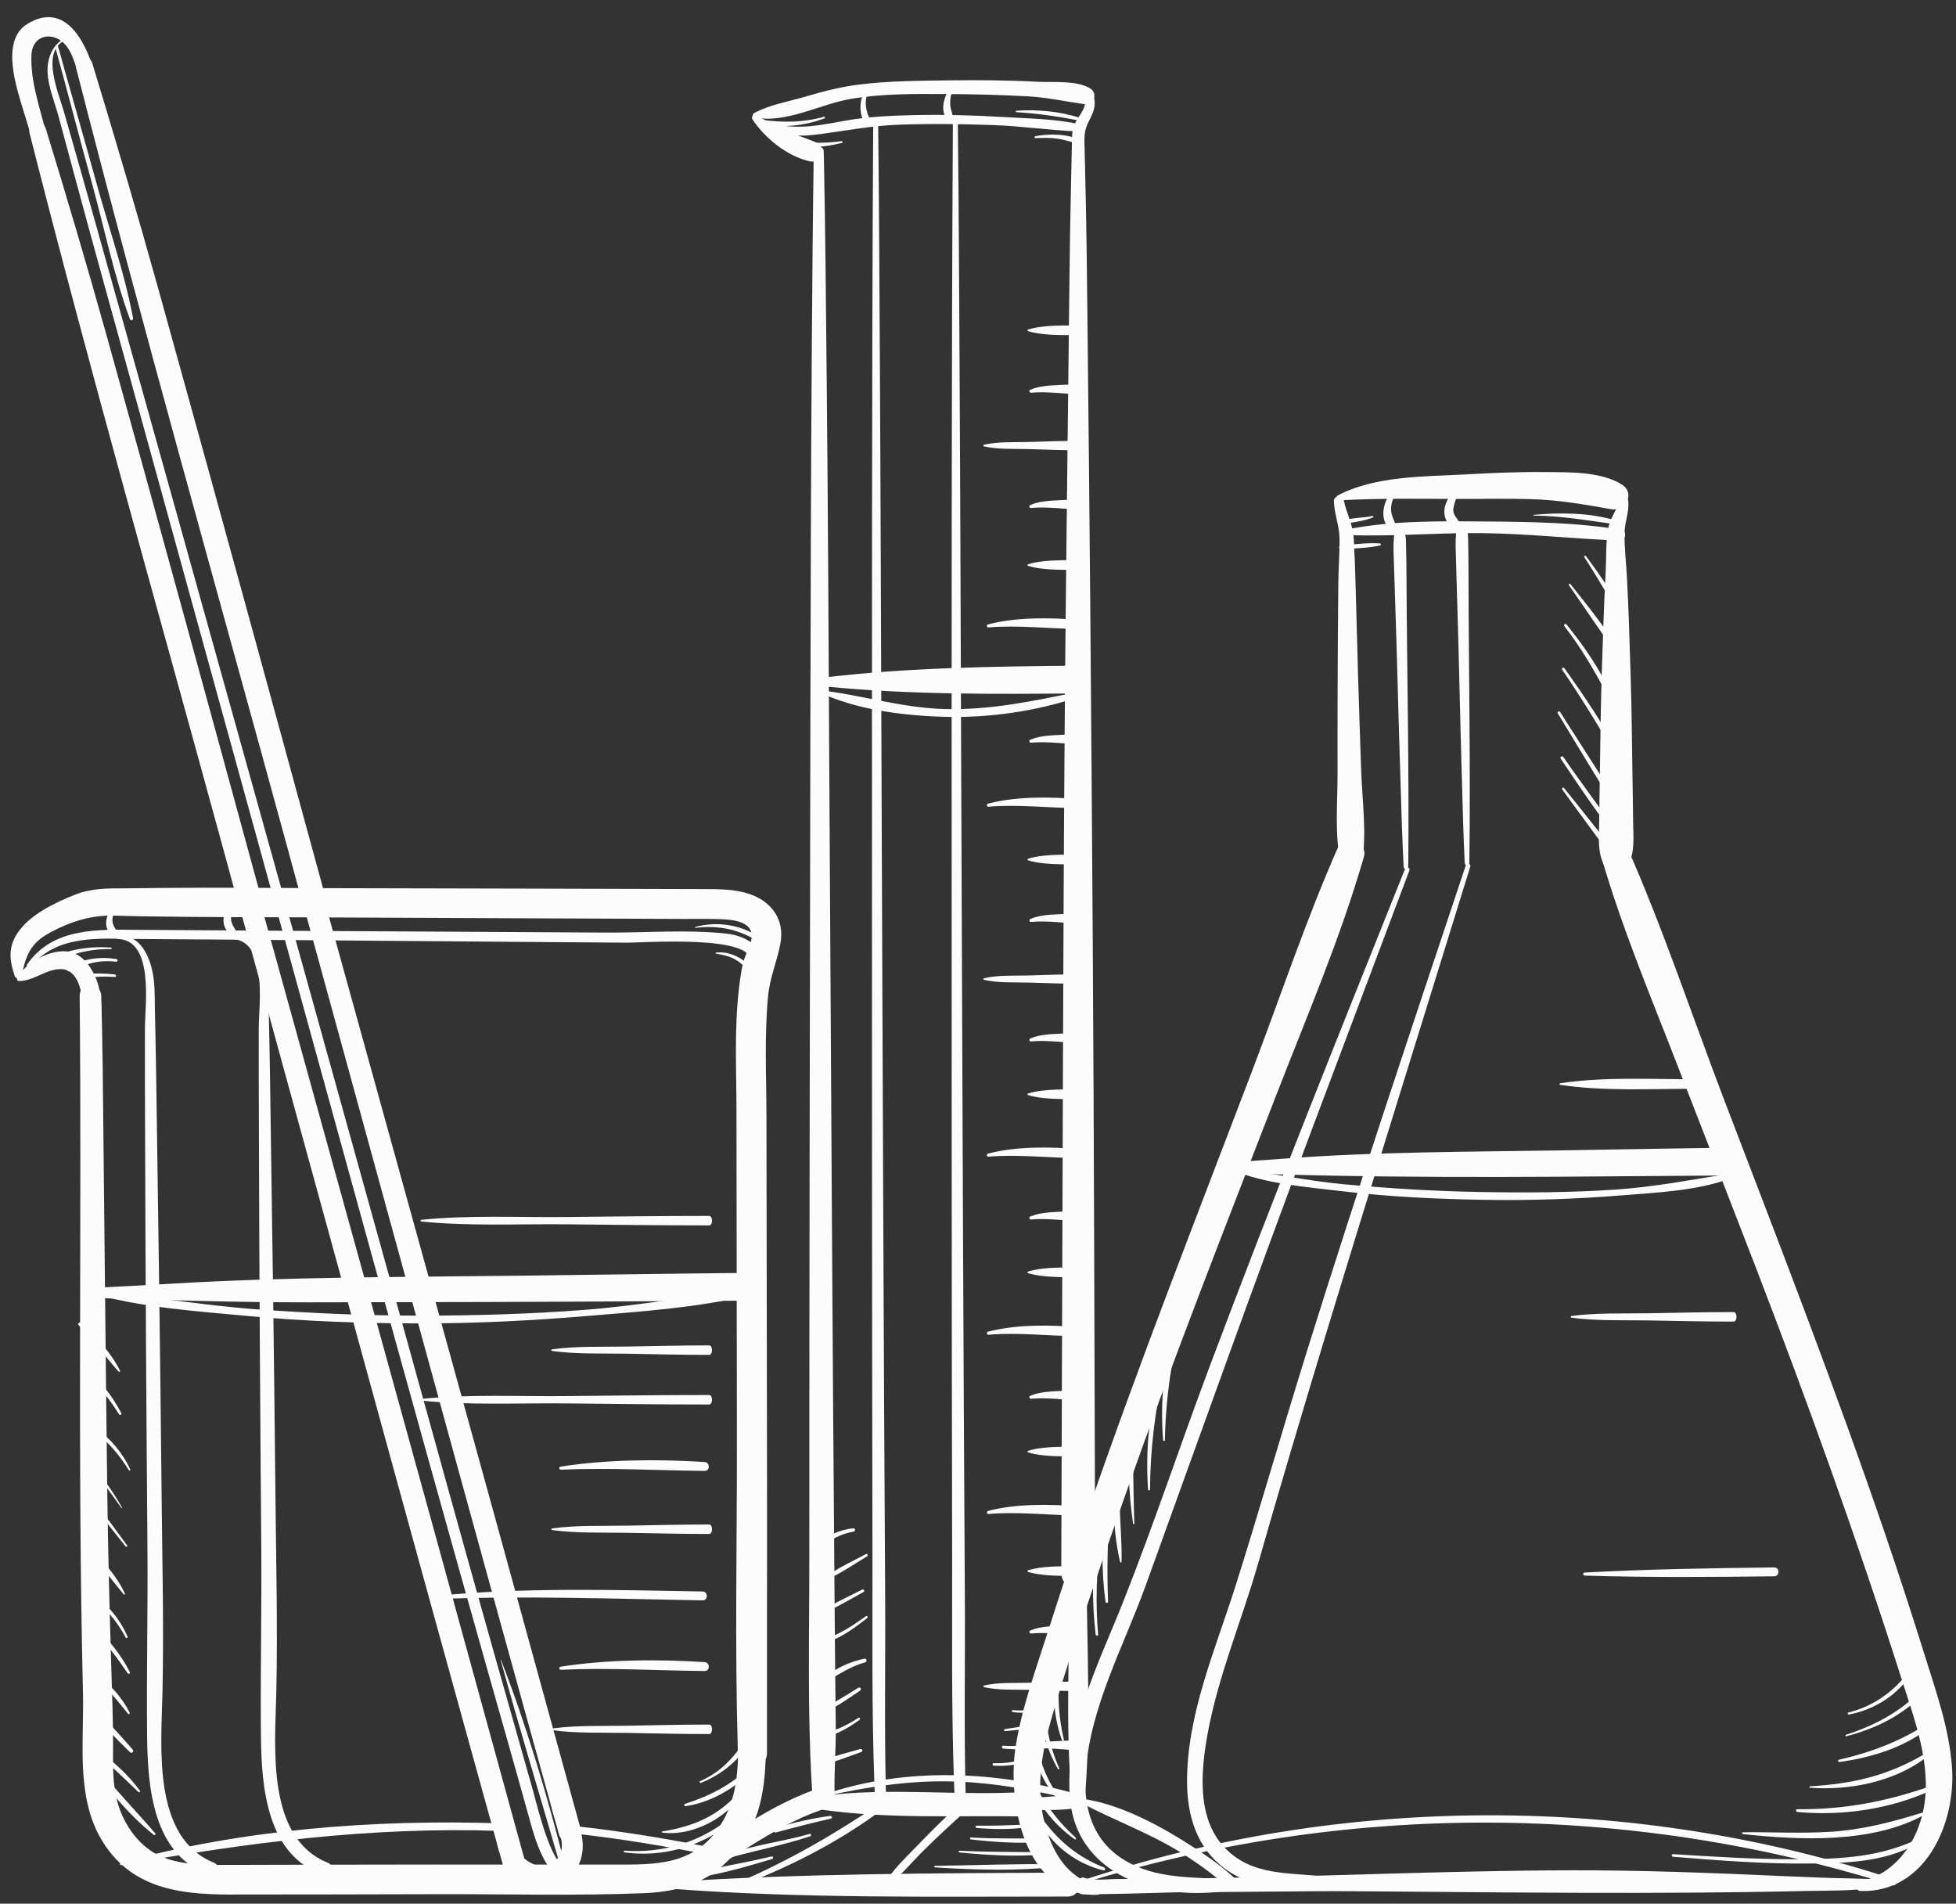 <?xml version="1.0" encoding="UTF-8" standalone="no"?><svg xmlns="http://www.w3.org/2000/svg" xmlns:xlink="http://www.w3.org/1999/xlink" fill="#fcfcfc" height="501.6" preserveAspectRatio="xMidYMid meet" version="1" viewBox="241.1 256.6 515.5 501.6" width="515.5" zoomAndPan="magnify"><rect x="241.1" y="256.6" width="515.5" height="501.6" fill="#333333" stroke="none"/><g id="change1_1"><path d="M 282.008 739.652 C 276.402 733.199 270.527 727.137 265.258 720.379 C 264.891 719.906 264.07 720.531 264.422 721.023 C 269.34 727.844 275.008 734.793 281.609 740.051 C 281.891 740.273 282.25 739.93 282.008 739.652" fill="inherit"/><path d="M 277.984 728.453 C 274.938 724.234 270.828 720.566 266.59 717.57 C 266.176 717.273 265.641 717.961 266.043 718.281 C 270.137 721.562 273.793 725.152 277.57 728.777 C 277.777 728.977 278.168 728.711 277.984 728.453" fill="inherit"/><path d="M 276.074 717.598 C 272.488 713.453 268.711 709.371 264.762 705.574 C 264.262 705.094 263.566 705.812 264.012 706.324 C 267.582 710.48 271.441 714.48 275.379 718.293 C 275.84 718.738 276.484 718.07 276.074 717.598" fill="inherit"/><path d="M 275.266 707.844 C 273.27 703.875 270.121 700.418 266.648 697.688 C 266.188 697.324 265.527 697.938 265.984 698.352 C 269.301 701.355 272.074 704.672 274.852 708.164 C 275.047 708.41 275.395 708.098 275.266 707.844" fill="inherit"/><path d="M 275.309 697.152 C 273.125 692.855 270.07 689.059 266.664 685.668 C 266.223 685.23 265.547 685.906 265.98 686.355 C 269.289 689.773 272.074 693.555 274.742 697.484 C 274.98 697.832 275.5 697.531 275.309 697.152" fill="inherit"/><path d="M 274.707 687.797 C 272.641 683.137 269.414 679.211 265.152 676.395 C 264.742 676.121 264.402 676.758 264.777 677.039 C 268.715 680.02 271.926 683.699 274.223 688.082 C 274.391 688.406 274.852 688.121 274.707 687.797" fill="inherit"/><path d="M 274.004 676.461 C 271.883 671.906 268.242 667.805 264.645 664.359 C 264.164 663.898 263.445 664.613 263.914 665.09 C 267.508 668.73 270.434 672.789 273.699 676.699 C 273.852 676.883 274.094 676.648 274.004 676.461" fill="inherit"/><path d="M 274.617 663.82 C 271.797 659.961 269 656.078 265.992 652.359 C 265.742 652.055 265.207 652.461 265.438 652.785 C 268.238 656.66 271.254 660.379 274.238 664.113 C 274.406 664.324 274.781 664.043 274.617 663.82" fill="inherit"/><path d="M 273.262 653.84 C 270.609 649.074 267.285 644.699 263.773 640.539 C 263.496 640.211 263.02 640.688 263.301 641.016 C 266.832 645.133 269.953 649.523 273.098 653.938 C 273.168 654.031 273.32 653.949 273.262 653.84" fill="inherit"/><path d="M 275.438 643.758 C 273.398 639.449 270.375 635.809 266.516 633.012 C 266.137 632.738 265.648 633.367 266.012 633.664 C 269.613 636.59 272.637 640.02 275.059 643.98 C 275.207 644.223 275.555 644.012 275.438 643.758" fill="inherit"/><path d="M 273.055 628.922 C 270.555 624.152 267.242 620.039 263.156 616.543 C 262.68 616.137 261.984 616.809 262.457 617.238 C 266.352 620.766 269.699 624.801 272.484 629.254 C 272.711 629.613 273.25 629.297 273.055 628.922" fill="inherit"/><path d="M 272.723 617.758 C 270.375 612.973 266.359 608.77 262.5 605.176 C 262.074 604.777 261.445 605.398 261.859 605.816 C 265.672 609.656 268.789 614.004 272.379 618.02 C 272.555 618.215 272.828 617.969 272.723 617.758" fill="inherit"/><path d="M 405.637 744.668 C 418.141 746.43 430.762 741.48 438.883 731.852 C 439.293 731.363 438.609 730.66 438.176 731.145 C 429.801 740.512 418.195 745.082 405.691 744.238 C 405.449 744.223 405.391 744.633 405.637 744.668" fill="inherit"/><path d="M 415.668 739.473 C 423.953 740.52 433.219 735.27 437.477 728.289 C 437.719 727.891 437.125 727.402 436.812 727.777 C 430.941 734.801 424.508 737.73 415.625 739.164 C 415.434 739.195 415.508 739.453 415.668 739.473" fill="inherit"/><path d="M 421.789 732.496 C 428.332 731.57 434.879 727.812 439.336 723 C 439.766 722.535 439.105 721.875 438.637 722.305 C 433.488 727.059 428.258 729.777 421.629 731.906 C 421.246 732.031 421.41 732.551 421.789 732.496" fill="inherit"/><path d="M 425.789 726.387 C 431.371 724.16 437.02 719.801 439.207 714.016 C 439.383 713.547 438.668 713.285 438.422 713.684 C 435.066 719.043 431.551 723.34 425.598 725.93 C 425.34 726.039 425.527 726.488 425.789 726.387" fill="inherit"/><path d="M 373.047 693.98 C 378.008 712.074 383.512 730.055 388.715 748.078 C 388.938 748.844 390.102 748.523 389.906 747.754 C 385.301 729.637 379.906 711.391 373.137 693.957 C 373.117 693.902 373.031 693.922 373.047 693.98" fill="inherit"/><path d="M 276.164 340.434 C 273.914 328.379 269.707 316.453 266.465 304.637 C 263.195 292.715 259.719 280.852 256.438 268.934 C 256.309 268.457 255.57 268.66 255.699 269.137 C 258.98 281.055 262.062 293.027 265.352 304.945 C 268.613 316.754 271.098 329.152 275.332 340.664 C 275.523 341.184 276.266 340.98 276.164 340.434" fill="inherit"/><path d="M 458.246 287.367 C 452.777 288.918 447.574 288.918 441.992 288.199 C 441.434 288.129 441.316 289.059 441.859 289.184 C 447.379 290.43 453.094 289.715 458.371 287.816 C 458.648 287.719 458.539 287.281 458.246 287.367" fill="inherit"/><path d="M 462.867 293.781 C 458.414 294.434 454.121 294.258 449.66 293.852 C 449.086 293.797 448.957 294.75 449.523 294.863 C 453.992 295.758 458.605 295.367 462.996 294.25 C 463.309 294.172 463.168 293.738 462.867 293.781" fill="inherit"/><path d="M 509 286.164 C 514.656 286.48 520.012 287.312 525.562 288.371 C 526.023 288.461 526.215 287.812 525.758 287.664 C 520.527 285.953 514.469 285.387 509 285.773 C 508.75 285.793 508.746 286.152 509 286.164" fill="inherit"/><path d="M 514.012 293 C 515.977 292.902 517.887 292.875 519.844 293.152 C 521.801 293.43 523.605 294.094 525.523 294.512 C 526.074 294.633 526.488 293.828 525.93 293.555 C 522.402 291.832 517.73 291.773 513.941 292.492 C 513.656 292.547 513.723 293.016 514.012 293" fill="inherit"/><path d="M 467.867 717.441 C 464.547 718.41 461.066 719.195 457.859 720.504 C 457.234 720.762 457.453 721.707 458.148 721.543 C 461.52 720.75 464.816 719.367 468.082 718.227 C 468.57 718.055 468.375 717.297 467.867 717.441" fill="inherit"/><path d="M 467.344 709.23 C 464.102 711.359 460.645 712.902 456.848 713.75 C 456.137 713.91 456.438 715.023 457.152 714.852 C 461.004 713.906 464.461 712.086 467.645 709.742 C 467.945 709.52 467.672 709.016 467.344 709.23" fill="inherit"/><path d="M 467.328 701.297 C 463.582 703.633 459.758 705.996 455.777 707.914 C 455.289 708.148 455.633 708.992 456.148 708.801 C 460.316 707.223 464.109 704.551 467.777 702.066 C 468.25 701.746 467.82 700.988 467.328 701.297" fill="inherit"/><path d="M 468.859 693.645 C 465.25 694.457 461.328 696.023 458.629 698.629 C 458.195 699.047 458.75 699.738 459.262 699.449 C 462.57 697.586 465.383 695.602 469.125 694.609 C 469.75 694.441 469.488 693.504 468.859 693.645" fill="inherit"/><path d="M 469.332 682.438 C 465.816 684.941 462.098 687.473 457.891 688.637 C 457.324 688.789 457.562 689.641 458.129 689.508 C 462.438 688.5 466.203 685.609 469.641 682.961 C 469.945 682.73 469.656 682.203 469.332 682.438" fill="inherit"/><path d="M 468.332 675.445 C 465.312 676.977 462.211 678.406 459.281 680.109 C 458.77 680.406 459.219 681.141 459.738 680.891 C 462.793 679.438 465.73 677.695 468.695 676.066 C 469.105 675.844 468.742 675.238 468.332 675.445" fill="inherit"/><path d="M 469.316 666.098 C 465.812 667.957 462.047 669.676 458.805 671.973 C 458.363 672.285 458.734 672.902 459.223 672.688 C 462.852 671.07 466.25 668.715 469.641 666.652 C 469.992 666.438 469.68 665.906 469.316 666.098" fill="inherit"/><path d="M 465.996 659.277 C 463.191 659.594 460.512 660.547 458.227 662.219 C 457.68 662.617 458.164 663.516 458.77 663.148 C 461.098 661.746 463.406 660.598 466.113 660.152 C 466.605 660.07 466.496 659.223 465.996 659.277" fill="inherit"/><path d="M 459.891 735.07 C 454.973 735.746 450.043 736.828 445.324 738.379 C 444.66 738.598 444.934 739.621 445.617 739.434 C 450.43 738.125 455.219 736.879 460.086 735.777 C 460.559 735.672 460.344 735.008 459.891 735.07" fill="inherit"/><path d="M 454.457 739.82 C 447.5 741.828 440.215 742.645 433.371 745.031 C 432.762 745.246 433.004 746.184 433.641 746.012 C 440.621 744.125 447.754 742.707 454.625 740.438 C 455.016 740.309 454.855 739.703 454.457 739.82" fill="inherit"/><path d="M 444.434 745.754 C 437.121 747.52 429.637 748.66 422.359 750.516 C 421.766 750.668 421.867 751.695 422.512 751.621 C 429.969 750.766 437.438 748.551 444.613 746.418 C 445.039 746.293 444.863 745.648 444.434 745.754" fill="inherit"/><path d="M 498.504 738.25 C 502.836 738.609 507.203 738.676 511.52 738.125 C 511.992 738.062 512.027 737.344 511.52 737.359 C 507.176 737.512 502.852 737.719 498.504 737.656 C 498.117 737.648 498.129 738.219 498.504 738.25" fill="inherit"/><path d="M 497 741.281 C 503.25 741.961 509.723 742.5 515.996 741.84 C 516.48 741.789 516.5 741.09 515.996 741.074 C 509.652 740.922 503.344 741.164 497 740.75 C 496.652 740.727 496.664 741.246 497 741.281" fill="inherit"/><path d="M 494.004 744.707 C 501.129 745.402 508.348 745.824 515.5 745.305 C 515.914 745.273 515.926 744.656 515.5 744.648 C 508.324 744.539 501.172 744.625 494.004 744.238 C 493.695 744.223 493.707 744.68 494.004 744.707" fill="inherit"/><path d="M 487.504 748.637 C 498.195 749.336 509.34 749.602 520.008 748.48 C 520.418 748.438 520.438 747.832 520.008 747.824 C 509.203 747.633 498.312 748.094 487.504 748.23 C 487.238 748.234 487.242 748.617 487.504 748.637" fill="inherit"/><path d="M 503 721.816 C 505.777 722.02 508.457 721.742 511.105 720.875 C 511.566 720.723 511.375 719.996 510.898 720.137 C 508.316 720.902 505.691 721.285 503 721.18 C 502.586 721.16 502.594 721.789 503 721.816" fill="inherit"/><path d="M 505.504 717.336 C 508.219 717.609 510.961 717.609 513.641 717.066 C 514.098 716.977 514.004 716.184 513.527 716.238 C 510.84 716.57 508.211 716.777 505.504 716.57 C 505.012 716.531 505.02 717.285 505.504 717.336" fill="inherit"/><path d="M 505.996 712.742 C 508.371 712.504 510.75 712.285 513.113 711.961 C 513.555 711.898 513.457 711.125 513.012 711.18 C 510.641 711.457 508.281 711.844 505.922 712.203 C 505.621 712.25 505.688 712.773 505.996 712.742" fill="inherit"/><path d="M 507.938 707.699 C 510.188 708.012 512.402 707.973 514.629 707.488 C 515.07 707.395 514.883 706.719 514.441 706.812 C 512.309 707.254 510.176 707.402 508.008 707.195 C 507.719 707.164 507.648 707.66 507.938 707.699" fill="inherit"/><path d="M 532.102 748.688 C 525.477 746.051 520.52 742.102 516.246 736.426 C 515.836 735.875 514.949 736.344 515.301 736.977 C 518.711 743.117 525.086 747.797 531.898 749.426 C 532.387 749.543 532.551 748.863 532.102 748.688" fill="inherit"/><path d="M 524.629 740.844 C 519.172 735.871 515.195 730.219 512.254 723.457 C 512.039 722.973 511.23 723.316 511.395 723.82 C 513.711 730.785 518.348 736.98 524.324 741.234 C 524.555 741.402 524.836 741.035 524.629 740.844" fill="inherit"/><path d="M 520.547 730.566 C 516.93 725.664 515.008 720.562 514.102 714.562 C 514.023 714.055 513.191 714.176 513.211 714.68 C 513.402 720.648 516.047 726.562 520.129 730.891 C 520.332 731.105 520.73 730.816 520.547 730.566" fill="inherit"/><path d="M 520.27 722.535 C 517.562 716.387 516.398 710.23 516.664 703.508 C 516.688 702.926 515.836 702.949 515.773 703.508 C 515.055 710.195 516.512 716.934 519.934 722.73 C 520.062 722.953 520.367 722.758 520.27 722.535" fill="inherit"/><path d="M 521.484 714.969 C 519.645 707.055 519.539 699.605 521.672 691.73 C 521.82 691.184 521.004 690.965 520.828 691.496 C 518.301 699.203 518.188 707.445 520.973 715.109 C 521.09 715.426 521.562 715.305 521.484 714.969" fill="inherit"/><path d="M 530.516 687.277 C 529.77 678.941 530.105 670.695 531.086 662.395 C 531.148 661.883 530.262 661.758 530.184 662.27 C 528.863 670.598 528.895 678.906 529.859 687.277 C 529.906 687.688 530.555 687.703 530.516 687.277" fill="inherit"/><path d="M 533.129 678.613 C 532.805 670.484 532.969 662.562 533.613 654.449 C 533.656 653.891 532.699 653.746 532.613 654.316 C 531.402 662.336 531.355 670.668 532.469 678.703 C 532.52 679.078 533.141 678.988 533.129 678.613" fill="inherit"/><path d="M 536.68 668.145 C 536.828 662.93 536.23 657.688 536.207 652.461 C 536.184 647.219 536.559 642 536.688 636.762 C 536.699 636.18 535.727 636.02 535.645 636.621 C 534.262 646.633 533.961 658.312 536.312 668.191 C 536.363 668.402 536.676 668.352 536.68 668.145" fill="inherit"/><path d="M 540.051 658.066 C 539.781 649.262 539.652 640.543 539.789 631.734 C 539.801 631.125 538.898 631.141 538.852 631.734 C 538.199 640.449 538.465 649.461 539.727 658.109 C 539.754 658.293 540.055 658.25 540.051 658.066" fill="inherit"/><path d="M 544.188 649.043 C 544.246 638.703 545.457 628.621 547.676 618.523 C 547.805 617.938 546.938 617.688 546.77 618.273 C 543.969 628.277 542.977 638.68 543.656 649.043 C 543.68 649.383 544.188 649.391 544.188 649.043" fill="inherit"/><path d="M 548.105 636.062 C 548.316 624.566 550.023 613.805 552.812 602.684 C 552.977 602.031 552.039 601.789 551.816 602.406 C 548.043 612.945 546.738 624.93 547.637 636.062 C 547.66 636.355 548.102 636.367 548.105 636.062" fill="inherit"/><path d="M 682.027 745.836 C 693.844 746.793 705.664 747.727 717.527 747.621 C 727.082 747.539 737.539 747.352 746.078 742.543 C 746.688 742.203 746.152 741.352 745.543 741.629 C 735.457 746.188 724.598 746.512 713.688 746.496 C 703.125 746.48 692.566 745.809 682.027 745.148 C 681.586 745.121 681.594 745.801 682.027 745.836" fill="inherit"/><path d="M 700.445 739.867 C 715.48 741.465 734.184 742.359 747.949 734.957 C 748.34 734.746 748.074 734.109 747.648 734.242 C 739.699 736.691 732.07 738.695 723.707 739.246 C 715.953 739.758 708.203 739.293 700.445 739.383 C 700.129 739.387 700.141 739.836 700.445 739.867" fill="inherit"/><path d="M 714.793 734.031 C 726.613 735.164 739.316 733.277 750.133 728.312 C 750.699 728.055 750.297 727.094 749.703 727.301 C 738.164 731.312 727.051 733.43 714.793 733.312 C 714.32 733.309 714.34 733.988 714.793 734.031" fill="inherit"/><path d="M 718.137 727.648 C 728.434 728.41 739.902 726.156 748.344 719.977 C 748.883 719.582 748.414 718.707 747.809 719.059 C 738.293 724.598 729.047 726.637 718.137 727.273 C 717.895 727.285 717.895 727.629 718.137 727.648" fill="inherit"/><path d="M 725.887 720.867 C 734.59 719.676 743.656 716.871 750.438 711.078 C 750.883 710.699 750.301 709.941 749.812 710.27 C 742.266 715.309 734.539 718.23 725.727 720.293 C 725.348 720.383 725.52 720.914 725.887 720.867" fill="inherit"/><path d="M 727.699 714.09 C 735.969 711.906 743.594 708.109 749.184 701.492 C 749.574 701.031 748.922 700.355 748.512 700.82 C 742.816 707.195 735.66 711.102 727.59 713.695 C 727.344 713.777 727.445 714.156 727.699 714.09" fill="inherit"/><path d="M 728.41 708.363 C 734.672 707.133 740.199 703.875 744.043 698.746 C 744.367 698.316 743.641 697.754 743.297 698.172 C 739.336 702.934 734.312 706.336 728.262 707.82 C 727.906 707.91 728.059 708.434 728.41 708.363" fill="inherit"/><path d="M 652.801 464.594 C 659.059 473.125 665.211 481.812 671.914 490 C 672.305 490.477 673.133 489.844 672.773 489.336 C 666.641 480.719 659.871 472.496 653.293 464.215 C 653.074 463.941 652.594 464.309 652.801 464.594" fill="inherit"/><path d="M 652.414 456.48 C 657.496 464.07 662.605 471.699 668.32 478.828 C 668.633 479.215 669.293 478.707 669.012 478.301 C 663.797 470.828 658.285 463.574 653.117 456.07 C 652.824 455.641 652.121 456.043 652.414 456.48" fill="inherit"/><path d="M 651.645 444.555 C 657.309 453.859 662.879 463.23 668.75 472.406 C 669.137 473.012 670.098 472.461 669.723 471.84 C 664.07 462.52 658.109 453.387 652.254 444.199 C 652.012 443.82 651.41 444.164 651.645 444.555" fill="inherit"/><path d="M 652.797 433.047 C 658.02 440.609 662.656 448.484 667.473 456.309 C 667.75 456.762 668.438 456.359 668.188 455.891 C 663.902 447.797 658.703 440.145 653.418 432.684 C 653.152 432.309 652.531 432.664 652.797 433.047" fill="inherit"/><path d="M 653.391 421.613 C 657.945 427.434 661.523 433.664 664.961 440.184 C 665.266 440.762 666.086 440.254 665.824 439.68 C 662.797 432.977 658.531 426.789 653.91 421.094 C 653.609 420.723 653.105 421.246 653.391 421.613" fill="inherit"/><path d="M 654.582 410.793 C 658.977 417.008 663.129 423.465 667.715 429.535 C 668.098 430.043 668.941 429.598 668.59 429.023 C 664.59 422.539 659.727 416.441 654.977 410.492 C 654.801 410.27 654.418 410.562 654.582 410.793" fill="inherit"/><path d="M 658.648 403.398 C 662.379 409.16 665.758 415.09 669.316 420.945 C 669.672 421.535 670.551 421.016 670.23 420.41 C 667.086 414.379 663.133 408.605 659.094 403.141 C 658.898 402.879 658.465 403.117 658.648 403.398" fill="inherit"/><path d="M 645.34 392.449 C 652.531 392.52 659.375 393.715 666.465 394.684 C 667.102 394.77 667.395 393.883 666.738 393.688 C 659.938 391.664 652.34 391.621 645.34 392.25 C 645.211 392.262 645.207 392.449 645.34 392.449" fill="inherit"/><path d="M 602.809 392.551 C 600.152 393.141 597.258 392.91 594.715 393.926 C 594.195 394.133 594.383 394.914 594.953 394.781 C 597.586 394.18 600.41 393.965 602.918 392.945 C 603.156 392.848 603.07 392.492 602.809 392.551" fill="inherit"/><path d="M 604.777 399.793 C 601.383 399.555 597.863 400.043 594.484 400.348 C 593.883 400.402 593.863 401.336 594.484 401.301 C 597.902 401.102 601.492 401.059 604.848 400.316 C 605.152 400.246 605.062 399.812 604.777 399.793" fill="inherit"/><path d="M 270.371 506.273 C 263.766 505.82 256.852 507.043 251.348 510.891 C 250.852 511.238 251.281 512.004 251.828 511.715 C 257.797 508.598 263.551 506.555 270.371 506.664 C 270.625 506.668 270.621 506.289 270.371 506.273" fill="inherit"/><path d="M 271.812 509.297 C 267.535 508.621 262.613 509.117 259.012 511.727 C 258.555 512.055 258.938 512.719 259.453 512.48 C 263.52 510.598 267.176 509.43 271.719 510.004 C 272.117 510.055 272.215 509.359 271.812 509.297" fill="inherit"/><path d="M 271.363 513.367 C 268.027 512.98 264.645 512.965 261.355 513.699 C 260.812 513.82 261.059 514.586 261.578 514.512 C 264.863 514.047 268.051 513.762 271.363 514.023 C 271.789 514.059 271.773 513.414 271.363 513.367" fill="inherit"/><path d="M 424.371 501.07 C 430.82 500.293 436.316 501.602 441.75 505.16 C 442.328 505.539 442.797 504.652 442.277 504.254 C 437.27 500.414 430.398 499.129 424.34 500.855 C 424.227 500.887 424.242 501.086 424.371 501.07" fill="inherit"/><path d="M 429.793 507.871 C 431.715 508.195 433.449 508.547 435.145 509.57 C 436.848 510.594 437.914 512.004 439.109 513.543 C 439.473 514.012 440.113 513.418 439.883 512.945 C 438.215 509.527 433.582 507.105 429.828 507.598 C 429.691 507.613 429.621 507.844 429.793 507.871" fill="inherit"/><path d="M 393.5 739.852 C 405.543 741.188 417.523 743.254 429.41 745.598 C 430.656 745.84 431.191 743.934 429.938 743.684 C 417.887 741.258 405.719 739.207 393.5 737.852 C 392.223 737.707 392.23 739.711 393.5 739.852" fill="inherit"/><path d="M 273.137 748.035 C 306.301 742.062 339.121 737.867 372.902 739.023 C 374.188 739.07 374.188 737.066 372.902 737.023 C 339.625 735.965 305.172 738.578 272.961 747.387 C 272.535 747.504 272.719 748.109 273.137 748.035" fill="inherit"/><path d="M 526.109 752.895 C 595.895 731.316 670.285 731.512 739.93 753.328 C 740.902 753.633 741.312 752.121 740.352 751.809 C 671.406 729.117 594.727 729.309 525.926 752.215 C 525.496 752.355 525.676 753.027 526.109 752.895" fill="inherit"/><path d="M 458.621 729.852 C 469.633 727.426 480.598 725.719 491.906 725.992 C 503.215 726.266 514.152 728.344 525.082 731.105 C 526.113 731.367 526.547 729.809 525.52 729.508 C 504.02 723.211 479.895 722.074 458.488 729.371 C 458.188 729.473 458.309 729.922 458.621 729.852" fill="inherit"/><path d="M 471.227 289.492 C 471.125 306.754 471.059 324.012 471.012 341.273 C 470.922 374.988 470.906 408.703 470.902 442.422 C 470.895 482.254 470.898 522.09 470.918 561.922 C 470.934 596.949 470.961 631.98 471.035 667.008 C 471.078 686.898 470.809 706.824 471.547 726.703 C 471.578 727.574 471.629 728.449 471.652 729.324 C 471.699 731.211 474.641 731.219 474.59 729.324 C 474.137 712.094 474.492 694.781 474.387 677.547 C 474.176 643.832 474.023 610.117 473.879 576.402 C 473.707 536.566 473.555 496.734 473.41 456.898 C 473.285 421.871 473.188 386.844 472.984 351.812 C 472.871 331.914 472.789 312.012 472.566 292.113 C 472.559 291.238 472.547 290.367 472.535 289.492 C 472.527 288.648 471.23 288.645 471.227 289.492" fill="inherit"/><path d="M 492.227 289.492 C 492.125 306.754 492.059 324.012 492.012 341.273 C 491.922 374.988 491.906 408.703 491.902 442.422 C 491.895 482.254 491.898 522.09 491.918 561.922 C 491.934 596.949 491.961 631.98 492.035 667.008 C 492.078 686.898 491.809 706.824 492.547 726.703 C 492.578 727.574 492.629 728.449 492.652 729.324 C 492.699 731.211 495.641 731.219 495.59 729.324 C 495.137 712.094 495.492 694.781 495.387 677.547 C 495.176 643.832 495.023 610.117 494.879 576.402 C 494.707 536.566 494.555 496.734 494.41 456.898 C 494.285 421.871 494.188 386.844 493.984 351.812 C 493.871 331.914 493.789 312.012 493.566 292.113 C 493.559 291.238 493.547 290.367 493.535 289.492 C 493.527 288.648 492.23 288.645 492.227 289.492" fill="inherit"/><path d="M 523.043 670.902 C 523.016 690.578 521.816 710.707 523.512 730.328 C 523.707 732.578 526.816 732.582 527.012 730.328 C 528.707 710.711 527.512 690.574 527.48 670.902 C 527.477 668.051 523.047 668.043 523.043 670.902" fill="inherit"/><path d="M 512.008 733.566 C 516.645 733.449 521.855 733.758 526.387 732.688 C 528.094 732.281 527.598 729.883 525.992 729.77 C 521.438 729.453 516.582 730.242 512.008 730.379 C 509.961 730.441 509.949 733.621 512.008 733.566" fill="inherit"/><path d="M 526.5 755.73 C 542.449 755.672 558.383 754.754 574.332 754.816 C 576.383 754.824 576.387 751.633 574.332 751.629 C 558.383 751.59 542.449 752.527 526.5 752.605 C 524.488 752.613 524.484 755.734 526.5 755.73" fill="inherit"/><path d="M 525.73 731.465 C 535.117 736.496 545.059 739.895 554.031 745.824 C 557.645 748.215 561.277 750.77 564.418 753.773 C 565.84 755.137 568.008 752.977 566.582 751.605 C 563.398 748.559 559.684 745.953 556 743.562 C 547.25 737.887 536.578 731.938 526.125 730.523 C 525.598 730.449 525.164 731.164 525.73 731.465" fill="inherit"/><path d="M 304.121 495.148 C 311.887 523.766 319.781 552.344 327.621 580.938 C 340.062 626.305 352.504 671.668 365.059 717.004 C 367.938 727.41 370.836 737.812 373.707 748.227 C 374.711 751.863 380.379 750.32 379.371 746.66 C 371.496 718.078 363.664 689.48 355.789 660.898 C 343.293 615.547 330.734 570.215 318.184 524.883 C 315.301 514.473 312.426 504.062 309.516 493.664 C 308.547 490.199 303.176 491.664 304.121 495.148" fill="inherit"/><path d="M 321.039 494.965 C 328.602 522.547 336.164 550.129 343.727 577.711 C 355.785 621.684 367.852 665.656 380.02 709.602 C 382.816 719.703 385.629 729.805 388.414 739.91 C 389.418 743.551 395.086 742.004 394.078 738.348 C 386.484 710.773 378.93 683.191 371.336 655.617 C 359.223 611.656 347.051 567.715 334.883 523.77 C 332.086 513.664 329.289 503.562 326.492 493.461 C 325.523 489.957 320.074 491.441 321.039 494.965" fill="inherit"/><path d="M 373.328 737.035 C 373.363 736.758 373.398 736.473 373.438 736.191 C 373.566 735.164 371.945 735.172 371.82 736.191 C 371.117 741.898 373.285 749.223 378.465 752.289 C 383.184 755.086 389.441 754.355 392.637 749.648 C 395.051 746.09 395.105 742.266 393.957 738.344 C 393.039 735.203 392.473 731.566 390.594 728.832 C 389.297 726.941 386.305 727.602 386.227 730.016 C 386.098 734.18 388.547 737.855 389.117 741.883 C 389.73 746.246 385.914 749.605 381.73 747.812 C 376.559 745.605 375.586 740.281 373.324 735.785 C 372.902 736.109 372.48 736.438 372.059 736.766 C 372.258 736.945 372.461 737.129 372.66 737.312 C 372.934 737.559 373.285 737.367 373.328 737.035" fill="inherit"/><path d="M 439.711 287.965 C 444.223 292.66 451.125 292.758 457.176 291.949 C 464.121 291.016 470.793 289.723 477.828 289.461 C 486.039 289.152 494.277 289.27 502.488 289.539 C 510.105 289.793 517.668 290.926 525.262 291.227 C 526.344 291.27 526.594 289.562 525.52 289.324 C 519.09 287.891 512.176 287.832 505.609 287.438 C 497.812 286.973 490.016 286.762 482.207 286.926 C 475.973 287.059 469.734 287.324 463.594 288.445 C 455.512 289.926 447.836 291.539 440.355 287.129 C 439.828 286.82 439.293 287.531 439.711 287.965" fill="inherit"/><path d="M 596.523 397.586 C 608.406 398.02 620.371 396.914 632.277 397.082 C 644.227 397.254 656.074 398.598 667.988 399.031 C 669.574 399.086 669.992 396.477 668.371 396.207 C 656.582 394.23 644.207 394.098 632.277 394.004 C 620.414 393.91 608 393.75 596.316 396.055 C 595.426 396.23 595.676 397.555 596.523 397.586" fill="inherit"/><path d="M 249.09 511.41 C 256.156 502.809 267.035 503.922 277.035 504.012 C 286.648 504.098 296.262 504.137 305.871 504.211 C 329.703 504.395 353.535 504.582 377.367 504.77 C 387.035 504.848 396.699 504.914 406.367 504.984 C 410.465 505.012 440.371 502.82 438.758 510.125 C 438.371 511.871 441.074 512.613 441.441 510.863 C 442.555 505.562 436.914 503.055 432.449 502.582 C 422.113 501.488 411.195 502.387 400.797 502.328 C 385.855 502.238 370.91 502.152 355.969 502.07 C 329.988 501.926 304.008 501.785 278.027 501.609 C 267.23 501.539 255.098 500.793 248.23 510.746 C 247.879 511.254 248.691 511.895 249.09 511.41" fill="inherit"/><path d="M 612.246 485.02 C 612.504 459.453 611.898 433.879 611.777 408.309 C 611.766 405.699 611.734 403.094 611.668 400.484 C 611.645 399.688 611.652 398.898 611.551 398.105 C 611.48 397.57 611.328 396.719 611.348 397.707 C 611.312 395.938 608.562 395.934 608.598 397.707 C 608.574 396.531 608.395 399.062 608.371 399.77 C 608.312 401.746 608.438 403.754 608.488 405.73 C 608.676 412.695 608.977 419.66 609.16 426.629 C 609.578 442.332 610.035 458.031 610.551 473.73 C 610.676 477.496 610.848 481.258 611.027 485.02 C 611.066 485.801 612.238 485.809 612.246 485.02" fill="inherit"/><path d="M 611.371 485.609 C 593.969 529.078 576.488 572.527 560.012 616.359 C 552.223 637.07 545.254 658.152 537.09 678.715 C 530.645 694.957 521.418 712.762 523.121 730.77 C 525.152 752.195 549.148 758.191 567.23 754.262 C 568.215 754.047 568.301 752.324 567.23 752.18 C 557.535 750.871 547.766 752.219 538.754 747.473 C 529.441 742.57 526.516 733.645 527.215 723.625 C 528.414 706.32 537.258 690.375 543.055 674.34 C 557.523 634.312 571.805 594.242 586.77 554.395 C 595.34 531.566 603.973 508.762 612.547 485.934 C 612.824 485.195 611.66 484.895 611.371 485.609" fill="inherit"/><path d="M 628.344 484.02 C 628.684 458.453 628.16 432.879 628.125 407.309 C 628.121 404.699 628.098 402.094 628.039 399.484 C 628.02 398.688 628.027 397.898 627.93 397.105 C 627.859 396.57 627.715 395.723 627.73 396.707 C 627.703 394.938 624.953 394.934 624.98 396.707 C 624.961 395.531 624.77 398.066 624.746 398.77 C 624.684 400.746 624.801 402.754 624.844 404.73 C 625.008 411.695 625.285 418.66 625.449 425.629 C 625.816 441.332 626.223 457.031 626.684 472.73 C 626.797 476.496 626.953 480.258 627.125 484.02 C 627.16 484.801 628.332 484.809 628.344 484.02" fill="inherit"/><path d="M 627.41 484.609 C 613.289 526.945 599.102 569.27 585.777 611.867 C 579.277 632.652 573.312 653.613 566.754 674.375 C 561.453 691.152 553.891 708.254 553.945 726.152 C 553.977 734.949 556.469 743.398 563.77 748.867 C 571.324 754.52 582.066 755.34 591.016 753.262 C 592.305 752.961 591.836 751.289 590.73 751.141 C 581.055 749.848 571.059 751.156 563.715 743.285 C 557.199 736.297 557.488 725.734 558.793 716.879 C 561.234 700.258 568.086 684.605 572.684 668.531 C 583.879 629.406 595.883 590.508 607.914 551.633 C 614.797 529.395 621.719 507.176 628.59 484.934 C 628.82 484.18 627.66 483.871 627.41 484.609" fill="inherit"/><path d="M 272.508 504.035 C 281.688 504.699 279.324 521.523 279.297 527.273 C 279.258 536.23 279.309 545.184 279.336 554.141 C 279.387 572.715 279.457 591.289 279.574 609.863 C 279.691 627.926 279.805 645.988 279.957 664.051 C 280.098 680.742 279.695 697.441 279.871 714.125 C 280.02 727.699 281.43 745.668 296.598 750.699 C 298.719 751.406 299.488 748.215 297.504 747.418 C 281.195 740.875 283.594 716.914 283.914 702.773 C 284.305 685.391 283.859 667.98 283.691 650.598 C 283.328 613.469 282.805 576.34 282.246 539.215 C 282.164 533.906 282.059 528.598 281.934 523.293 C 281.844 519.363 282.047 515.344 281.027 511.516 C 279.906 507.285 277.375 502.914 272.508 503.098 C 271.898 503.121 271.91 503.992 272.508 504.035" fill="inherit"/><path d="M 302.508 504.035 C 311.688 504.699 309.324 521.523 309.297 527.273 C 309.258 536.23 309.309 545.184 309.336 554.141 C 309.387 572.715 309.457 591.289 309.574 609.863 C 309.691 627.926 309.805 645.988 309.957 664.051 C 310.098 680.742 309.695 697.441 309.871 714.125 C 310.02 727.699 311.43 745.668 326.598 750.699 C 328.719 751.406 329.488 748.215 327.504 747.418 C 311.195 740.875 313.594 716.914 313.914 702.773 C 314.305 685.391 313.859 667.98 313.691 650.598 C 313.328 613.469 312.805 576.34 312.246 539.215 C 312.164 533.906 312.059 528.598 311.934 523.293 C 311.844 519.363 312.047 515.344 311.027 511.516 C 309.906 507.285 307.375 502.914 302.508 503.098 C 301.898 503.121 301.91 503.992 302.508 504.035" fill="inherit"/><path d="M 261.191 265.957 C 256.07 266.16 253.422 270.82 253.633 275.598 C 253.812 279.605 255.52 283.516 256.559 287.359 C 257.941 292.492 259.324 297.621 260.707 302.754 C 265.977 322.316 271.434 341.836 276.812 361.371 C 287.59 400.527 298.395 439.68 309.191 478.828 C 329.238 551.492 349.086 624.219 369.605 696.746 C 373.219 709.512 376.863 722.266 380.406 735.047 C 381.57 739.238 385.352 754.766 392.367 750.578 C 393.82 749.707 392.535 747.527 391.043 748.312 C 386.934 750.465 382.648 732.277 381.742 729.047 C 378.527 717.59 375.266 706.145 372.023 694.699 C 363.574 664.875 355.355 634.988 347.066 605.121 C 327.203 533.598 307.289 462.086 287.301 390.594 C 281.656 370.414 276.016 350.238 270.371 330.062 C 267.602 320.145 264.844 310.223 262.02 300.324 C 260.652 295.531 259.285 290.742 257.918 285.949 C 256.285 280.234 250.598 267.598 261.191 266.395 C 261.465 266.363 261.48 265.945 261.191 265.957" fill="inherit"/><path d="M 469.258 280.102 C 467.426 282.859 467.309 287.102 469.543 289.707 C 470.121 290.379 471.098 289.523 470.723 288.797 C 469.191 285.855 468.785 283.574 469.945 280.391 C 470.098 279.973 469.48 279.766 469.258 280.102" fill="inherit"/><path d="M 491.406 279.984 C 489.84 282.059 488.879 285.684 490.621 287.949 C 491.219 288.727 492.41 288.297 492.219 287.273 C 492.012 286.16 491.57 285.18 491.516 284.031 C 491.457 282.781 491.672 281.586 492.188 280.441 C 492.43 279.902 491.758 279.52 491.406 279.984" fill="inherit"/><path d="M 608.203 385.875 C 605.77 388.137 604.375 393.48 607.402 395.902 C 608.062 396.43 609.242 395.969 608.941 395.004 C 608.508 393.598 607.758 392.434 607.715 390.91 C 607.664 389.344 608.184 387.82 609.09 386.559 C 609.473 386.02 608.656 385.457 608.203 385.875" fill="inherit"/><path d="M 626.008 385.32 C 623.988 385.066 622.43 388.273 621.977 389.836 C 621.289 392.215 622.227 394.887 624.488 396.043 C 625.453 396.535 626.43 395.551 625.945 394.59 C 625.203 393.113 623.848 392.316 624.16 390.438 C 624.336 389.371 625.07 386.707 626.141 386.305 C 626.688 386.098 626.566 385.395 626.008 385.32" fill="inherit"/><path d="M 271.02 495.734 C 268.312 497.992 268.312 502.285 271.723 503.859 C 272.727 504.32 273.504 503.012 272.59 502.375 C 270.621 501.004 269.977 498.285 271.793 496.508 C 272.305 496.008 271.551 495.293 271.02 495.734" fill="inherit"/><path d="M 302.227 495.59 C 299.234 496.422 299.289 501.746 302.145 502.691 C 302.844 502.926 303.434 502.078 303.078 501.477 C 302.602 500.66 302.113 499.969 302.008 498.992 C 301.887 497.914 302.34 497.242 302.809 496.348 C 303.012 495.957 302.676 495.465 302.227 495.59" fill="inherit"/><path d="M 435.094 753.871 C 448.934 748.715 462.41 741.859 474.23 732.949 C 475.043 732.336 474.293 730.949 473.406 731.547 C 461.105 739.848 448.543 747.172 434.836 752.938 C 434.273 753.172 434.496 754.094 435.094 753.871" fill="inherit"/><path d="M 474.621 753.781 C 478.355 751.066 481.383 747.262 484.672 744.023 C 488.344 740.41 492.137 736.926 495.941 733.453 C 497.09 732.406 495.387 730.711 494.242 731.754 C 490.434 735.223 486.77 738.84 483.199 742.555 C 480.023 745.855 476.34 749.215 474.043 753.203 C 473.844 753.547 474.262 754.039 474.621 753.781" fill="inherit"/><path d="M 265.43 597.441 C 278.559 601.141 293.027 602.098 306.574 603.363 C 321.594 604.77 336.723 605.289 351.805 605.305 C 366.605 605.312 381.383 604.57 396.129 603.328 C 410.047 602.156 424.711 601.211 438.32 597.922 C 439.039 597.746 438.906 596.527 438.141 596.602 C 423.801 597.98 409.617 600.621 395.215 601.734 C 380.781 602.848 366.281 603.25 351.805 603.258 C 337.312 603.262 322.852 602.609 308.398 601.566 C 294.062 600.531 279.801 597.863 265.484 597.016 C 265.234 597 265.195 597.379 265.43 597.441" fill="inherit"/><path d="M 456.645 438.824 C 466.59 443.633 479.207 445.18 490.164 445.477 C 501.699 445.789 514.262 444.008 525.195 440.301 C 526.02 440.023 525.688 438.836 524.84 439.004 C 513.191 441.336 502.145 443.723 490.164 443.43 C 478.703 443.152 468.008 439.652 456.758 438.418 C 456.543 438.395 456.457 438.734 456.645 438.824" fill="inherit"/><path d="M 565.695 564.836 C 574.512 568.543 585.125 569.32 594.539 570.445 C 606.852 571.918 619.289 572.516 631.684 572.734 C 643.984 572.957 656.312 572.555 668.578 571.562 C 677.746 570.824 688.117 570.375 696.84 567.219 C 697.664 566.922 697.332 565.789 696.484 565.922 C 686.723 567.48 677.211 569.32 667.309 570.012 C 655.223 570.852 643.082 570.895 630.973 570.676 C 619.016 570.461 607.09 569.73 595.184 568.633 C 585.273 567.719 575.602 565.543 565.758 564.402 C 565.488 564.371 565.492 564.746 565.695 564.836" fill="inherit"/><path d="M 512.031 343.844 C 516.199 345.125 522 344.883 526 344.883 C 527 344.883 527 342.383 526 342.383 C 522 342.383 516.23 342.141 512.066 343.422 C 511.855 343.484 511.824 343.777 512.031 343.844" fill="inherit"/><path d="M 512.797 360.078 C 517.117 359.68 521.215 360.395 525.5 360.445 C 526.785 360.461 527.145 358.379 525.812 358.145 C 524.062 357.836 522.176 357.941 520.414 358.031 C 517.859 358.164 514.961 358.266 512.59 359.32 C 512.227 359.48 512.402 360.113 512.797 360.078" fill="inherit"/><path d="M 500.395 374.207 C 504.211 375.09 508.551 374.82 512.449 374.934 C 516.945 375.066 521 375.246 526 375.246 C 527 375.246 527 372.746 526 372.746 C 521 372.746 516.945 372.926 512.449 373.055 C 508.551 373.168 504.238 372.902 500.426 373.785 C 500.219 373.832 500.188 374.156 500.395 374.207" fill="inherit"/><path d="M 512.797 390.441 C 517.117 390.039 521.215 390.758 525.5 390.809 C 526.785 390.824 527.145 388.742 525.812 388.508 C 524.062 388.195 522.176 388.305 520.414 388.395 C 517.859 388.527 514.961 388.629 512.59 389.684 C 512.227 389.844 512.402 390.477 512.797 390.441" fill="inherit"/><path d="M 512.031 405.691 C 516.199 406.977 522 406.73 526 406.73 C 527 406.73 527 404.23 526 404.23 C 522 404.23 516.23 403.988 512.066 405.27 C 511.855 405.336 511.824 405.629 512.031 405.691" fill="inherit"/><path d="M 501.586 421.926 C 509.531 421.254 517.391 422.281 525.324 422.297 C 526.855 422.297 526.805 420.082 525.324 419.949 C 517.852 419.281 508.754 419.195 501.48 421.129 C 501.051 421.242 501.121 421.965 501.586 421.926" fill="inherit"/><path d="M 512.031 436.055 C 516.199 437.336 522 437.094 526 437.094 C 527 437.094 527 434.594 526 434.594 C 522 434.594 516.23 434.352 512.066 435.633 C 511.855 435.695 511.824 435.992 512.031 436.055" fill="inherit"/><path d="M 512.797 452.289 C 517.117 451.891 521.215 452.605 525.5 452.656 C 526.785 452.672 527.145 450.59 525.812 450.355 C 524.062 450.047 522.176 450.156 520.414 450.246 C 517.859 450.375 514.961 450.48 512.59 451.531 C 512.227 451.695 512.402 452.324 512.797 452.289" fill="inherit"/><path d="M 501.586 469.156 C 509.531 468.484 517.391 469.512 525.324 469.523 C 526.855 469.527 526.805 467.312 525.324 467.184 C 517.852 466.512 508.754 466.426 501.48 468.359 C 501.051 468.473 501.121 469.195 501.586 469.156" fill="inherit"/><path d="M 512.031 483.285 C 516.199 484.566 522 484.324 526 484.324 C 527 484.324 527 481.824 526 481.824 C 522 481.824 516.23 481.582 512.066 482.863 C 511.855 482.93 511.824 483.223 512.031 483.285" fill="inherit"/><path d="M 512.797 499.52 C 517.117 499.121 521.215 499.836 525.5 499.887 C 526.785 499.902 527.145 497.82 525.812 497.586 C 524.062 497.277 522.176 497.387 520.414 497.477 C 517.859 497.605 514.961 497.711 512.59 498.762 C 512.227 498.926 512.402 499.555 512.797 499.52" fill="inherit"/><path d="M 500.395 514.773 C 504.211 515.656 508.551 515.391 512.449 515.504 C 516.945 515.633 521 515.812 526 515.812 C 527 515.812 527 513.312 526 513.312 C 521 513.312 516.945 513.492 512.449 513.621 C 508.551 513.734 504.238 513.469 500.426 514.352 C 500.219 514.398 500.188 514.727 500.395 514.773" fill="inherit"/><path d="M 512.797 531.008 C 517.117 530.605 521.215 531.324 525.5 531.375 C 526.785 531.391 527.145 529.309 525.812 529.074 C 524.062 528.766 522.176 528.871 520.414 528.965 C 517.859 529.094 514.961 529.195 512.59 530.25 C 512.227 530.41 512.402 531.043 512.797 531.008" fill="inherit"/><path d="M 512.031 545.137 C 516.199 546.418 522 546.176 526 546.176 C 527 546.176 527 543.676 526 543.676 C 522 543.676 516.23 543.434 512.066 544.715 C 511.855 544.777 511.824 545.07 512.031 545.137" fill="inherit"/><path d="M 501.586 561.367 C 509.531 560.695 517.391 561.723 525.324 561.738 C 526.855 561.738 526.805 559.527 525.324 559.395 C 517.852 558.727 508.754 558.641 501.48 560.57 C 501.051 560.688 501.121 561.41 501.586 561.367" fill="inherit"/><path d="M 512.797 577.926 C 517.117 577.527 521.215 578.242 525.5 578.297 C 526.785 578.312 527.145 576.227 525.812 575.992 C 524.062 575.684 522.176 575.793 520.414 575.883 C 517.859 576.012 514.961 576.117 512.59 577.172 C 512.227 577.332 512.402 577.965 512.797 577.926" fill="inherit"/><path d="M 512.031 592.055 C 516.199 593.34 522 593.094 526 593.094 C 527 593.094 527 590.594 526 590.594 C 522 590.594 516.23 590.352 512.066 591.633 C 511.855 591.695 511.824 591.992 512.031 592.055" fill="inherit"/><path d="M 352.117 625.641 C 364.574 626.926 377.543 626.262 390.059 626.383 C 402.684 626.508 415 626.672 428 626.672 C 429 626.672 429 624.172 428 624.172 C 415 624.172 402.684 624.336 390.059 624.461 C 377.543 624.582 364.609 623.918 352.148 625.203 C 351.871 625.23 351.836 625.613 352.117 625.641" fill="inherit"/><path d="M 388.902 643.852 C 401.562 643.262 414.125 644.066 426.77 644.168 C 428.289 644.18 428.266 641.918 426.77 641.824 C 414.402 641.043 401.035 641.125 388.797 643.051 C 388.344 643.121 388.449 643.871 388.902 643.852" fill="inherit"/><path d="M 386.555 659.75 C 393.012 660.641 399.809 660.367 406.324 660.48 C 413.527 660.609 421 660.789 428 660.789 C 429 660.789 429 658.289 428 658.289 C 421 658.289 413.527 658.465 406.324 658.594 C 399.812 658.711 393.039 658.434 386.586 659.328 C 386.375 659.355 386.344 659.719 386.555 659.75" fill="inherit"/><path d="M 352.117 578.449 C 364.574 579.734 377.543 579.07 390.059 579.191 C 402.684 579.316 415 579.48 428 579.48 C 429 579.48 429 576.98 428 576.98 C 415 576.98 402.684 577.145 390.059 577.27 C 377.543 577.391 364.609 576.727 352.148 578.012 C 351.871 578.039 351.836 578.422 352.117 578.449" fill="inherit"/><path d="M 388.902 596.656 C 401.562 596.066 414.125 596.871 426.77 596.977 C 428.289 596.988 428.266 594.727 426.77 594.633 C 414.402 593.852 401.035 593.934 388.797 595.859 C 388.344 595.93 388.449 596.68 388.902 596.656" fill="inherit"/><path d="M 386.555 612.559 C 393.012 613.449 399.809 613.176 406.324 613.289 C 413.527 613.418 421 613.598 428 613.598 C 429 613.598 429 611.098 428 611.098 C 421 611.098 413.527 611.273 406.324 611.402 C 399.812 611.52 393.039 611.242 386.586 612.137 C 386.375 612.164 386.344 612.527 386.555 612.559" fill="inherit"/><path d="M 355.5 677.965 C 379.055 676.992 402.691 677.871 426.25 678.285 C 427.758 678.312 427.758 675.969 426.25 675.941 C 402.828 675.531 378.828 674.812 355.5 677.152 C 354.992 677.203 354.969 677.988 355.5 677.965" fill="inherit"/><path d="M 655.199 603.785 C 661.906 604.695 668.961 604.406 675.727 604.523 C 683.129 604.652 690 604.824 698 604.824 C 699 604.824 699 602.324 698 602.324 C 690 602.324 683.129 602.504 675.727 602.629 C 668.969 602.746 661.934 602.457 655.23 603.363 C 655.023 603.395 654.988 603.758 655.199 603.785" fill="inherit"/><path d="M 652.266 542.441 C 663.758 544.18 676 543.48 688 543.48 C 689 543.48 689 540.98 688 540.98 C 676 540.98 663.789 540.281 652.297 542.02 C 652.09 542.051 652.055 542.41 652.266 542.441" fill="inherit"/><path d="M 658.742 671.758 C 675.359 672.258 692.059 672.137 708.68 671.941 C 710.188 671.926 710.191 669.582 708.68 669.598 C 692.051 669.793 675.348 670.059 658.742 670.945 C 658.223 670.973 658.215 671.742 658.742 671.758" fill="inherit"/><path d="M 388.902 696.57 C 401.562 695.98 414.125 696.785 426.77 696.891 C 428.289 696.902 428.266 694.641 426.77 694.547 C 414.402 693.766 401.035 693.844 388.797 695.77 C 388.344 695.844 388.449 696.59 388.902 696.57" fill="inherit"/><path d="M 386.555 712.469 C 393.012 713.363 399.809 713.086 406.324 713.203 C 413.527 713.332 421 713.508 428 713.508 C 429 713.508 429 711.008 428 711.008 C 421 711.008 413.527 711.184 406.324 711.312 C 399.812 711.43 393.039 711.156 386.586 712.047 C 386.375 712.074 386.344 712.441 386.555 712.469" fill="inherit"/><path d="M 501.586 608.289 C 509.531 607.617 517.391 608.645 525.324 608.656 C 526.855 608.66 526.805 606.445 525.324 606.312 C 517.852 605.645 508.754 605.559 501.48 607.492 C 501.051 607.605 501.121 608.328 501.586 608.289" fill="inherit"/><path d="M 512.797 625.156 C 517.117 624.758 521.215 625.477 525.5 625.523 C 526.785 625.539 527.145 623.461 525.812 623.223 C 524.062 622.914 522.176 623.023 520.414 623.113 C 517.859 623.242 514.961 623.348 512.59 624.398 C 512.227 624.562 512.402 625.191 512.797 625.156" fill="inherit"/><path d="M 512.031 639.285 C 516.199 640.566 522 640.324 526 640.324 C 527 640.324 527 637.824 526 637.824 C 522 637.824 516.23 637.582 512.066 638.863 C 511.855 638.93 511.824 639.223 512.031 639.285" fill="inherit"/><path d="M 501.586 655.52 C 509.531 654.848 517.391 655.875 525.324 655.887 C 526.855 655.891 526.805 653.676 525.324 653.543 C 517.852 652.875 508.754 652.789 501.48 654.723 C 501.051 654.836 501.121 655.559 501.586 655.52" fill="inherit"/><path d="M 512.031 670.773 C 516.199 672.055 522 671.812 526 671.812 C 527 671.812 527 669.312 526 669.312 C 522 669.312 516.23 669.07 512.066 670.352 C 511.855 670.414 511.824 670.711 512.031 670.773" fill="inherit"/><path d="M 512.797 687.008 C 517.117 686.605 521.215 687.324 525.5 687.375 C 526.785 687.391 527.145 685.309 525.812 685.074 C 524.062 684.766 522.176 684.871 520.414 684.965 C 517.859 685.094 514.961 685.195 512.59 686.25 C 512.227 686.41 512.402 687.043 512.797 687.008" fill="inherit"/><path d="M 500.395 701.137 C 504.211 702.02 508.551 701.75 512.449 701.863 C 516.945 701.996 521 702.176 526 702.176 C 527 702.176 527 699.676 526 699.676 C 521 699.676 516.945 699.855 512.449 699.984 C 508.551 700.098 504.238 699.828 500.426 700.715 C 500.219 700.762 500.188 701.086 500.395 701.137" fill="inherit"/><path d="M 512.797 717.367 C 517.117 716.969 521.215 717.688 525.5 717.738 C 526.785 717.754 527.145 715.672 525.812 715.438 C 524.062 715.125 522.176 715.234 520.414 715.324 C 517.859 715.457 514.961 715.559 512.59 716.613 C 512.227 716.773 512.402 717.406 512.797 717.367" fill="inherit"/><path d="M 592.645 388.648 C 592.75 392.016 594.078 395.066 594.129 398.453 C 594.184 402.391 593.852 406.352 593.809 410.293 C 593.715 418.844 593.672 427.395 593.637 435.949 C 593.605 444.207 593.59 452.469 593.605 460.727 C 593.617 468.262 592.805 476.453 594.41 483.84 C 595.004 486.559 599.609 486.727 600.078 483.84 C 601.332 476.094 600.125 467.688 599.844 459.863 C 599.547 451.594 599.277 443.324 599.027 435.055 C 598.781 426.801 598.566 418.547 598.348 410.293 C 598.242 406.348 598.094 402.395 597.871 398.453 C 597.66 394.73 595.934 391.867 595.223 388.297 C 594.934 386.844 592.598 387.18 592.645 388.648" fill="inherit"/><path d="M 593.977 388.449 C 604.863 387.805 615.965 388.074 626.875 388.062 C 632.855 388.055 638.832 387.949 644.809 388.125 C 652.035 388.34 658.719 389.543 665.777 390.77 C 669.637 391.438 672.125 386.5 668.523 384.258 C 662.957 380.789 654.551 381.039 648.195 380.98 C 641.309 380.914 634.395 381.211 627.516 381.594 C 616.633 382.195 603.477 381.934 593.629 387.168 C 593.039 387.48 593.297 388.488 593.977 388.449" fill="inherit"/><path d="M 667.891 388.328 C 667.32 390.945 665.559 392.883 665.008 395.492 C 664.238 399.156 664.48 403.352 664.281 407.082 C 663.809 415.941 663.531 424.809 663.25 433.676 C 662.965 442.676 662.871 451.676 662.738 460.676 C 662.68 464.758 662.594 468.844 662.566 472.926 C 662.539 476.973 661.98 481.207 664.012 484.832 C 665.289 487.105 668.781 487.105 670.059 484.832 C 672.09 481.207 671.531 476.973 671.504 472.926 C 671.477 468.844 671.391 464.758 671.328 460.676 C 671.203 451.977 671.125 443.277 670.852 434.578 C 670.578 425.984 670.34 417.395 669.883 408.809 C 669.672 404.895 669.176 400.859 669.246 396.941 C 669.301 394.016 670.504 391.605 670.223 388.645 C 670.105 387.402 668.195 386.922 667.891 388.328" fill="inherit"/><path d="M 455.566 296.492 C 455.312 313.434 455.176 330.375 455.055 347.32 C 454.82 380.664 454.738 414.008 454.672 447.355 C 454.594 486.395 454.523 525.434 454.469 564.473 C 454.422 598.961 454.383 633.449 454.391 667.938 C 454.398 687.488 453.891 707.125 455.02 726.652 C 455.047 727.148 455.078 727.645 455.105 728.145 C 455.148 728.816 455.199 729.91 455.184 729.324 C 455.281 733.098 461.156 733.109 461.059 729.324 C 460.902 723.504 461.43 717.652 461.363 711.82 C 461.238 700.715 461.141 689.605 461.051 678.496 C 460.777 645.152 460.562 611.812 460.352 578.469 C 460.109 539.43 459.887 500.391 459.668 461.352 C 459.477 426.859 459.336 392.371 458.988 357.883 C 458.789 338.309 458.648 318.734 458.25 299.164 C 458.23 298.273 458.211 297.383 458.191 296.492 C 458.156 294.805 455.594 294.801 455.566 296.492" fill="inherit"/><path d="M 527.074 282.258 C 527.473 285.652 525.234 286.906 524.168 289.711 C 523.492 291.48 523.629 293.477 523.586 295.34 C 523.516 298.594 523.438 301.848 523.363 305.102 C 523.164 313.945 523.035 322.789 522.934 331.633 C 522.656 355.977 522.383 380.32 522.105 404.664 C 521.426 464.414 521.285 524.184 521.086 583.938 C 520.988 612.926 520.891 641.914 520.793 670.902 C 520.773 676.656 529.75 676.664 529.73 670.902 C 529.547 615.32 529.449 559.738 529.09 504.16 C 528.734 449.176 528.301 394.195 527.676 339.215 C 527.559 328.652 527.453 318.086 527.215 307.523 C 527.129 303.645 527.039 299.766 526.949 295.887 C 526.895 293.535 526.699 291.449 527.719 289.262 C 529.023 286.465 530.043 285.219 529.406 281.941 C 529.156 280.648 526.918 280.922 527.074 282.258" fill="inherit"/><path d="M 530.551 753.414 C 522.387 751.715 518.293 744.426 516.379 736.863 C 513.891 727.027 515.832 717.449 518.641 707.902 C 524.234 688.895 530.789 670.109 537.355 651.422 C 549.844 615.867 563.629 580.805 577.246 545.676 C 585.344 524.793 594.359 503.887 600.555 482.352 C 601.668 478.484 595.586 475.664 593.871 479.535 C 585.262 499 578.496 519.379 570.906 539.266 C 563.625 558.348 556.281 577.402 549.047 596.504 C 541.758 615.746 534.648 635.059 527.918 654.504 C 524.34 664.848 520.867 675.223 517.559 685.652 C 514.316 695.859 510.453 706.219 508.773 716.824 C 506.5 731.223 510.98 756.383 530.219 755.867 C 531.578 755.832 531.98 753.711 530.551 753.414" fill="inherit"/><path d="M 731.461 754.867 C 748.551 755.371 756.562 737.039 755.555 722.402 C 754.836 711.996 751.238 701.984 748.152 692.102 C 744.859 681.559 741.43 671.059 737.859 660.605 C 724.785 622.324 710.121 584.617 695.668 546.844 C 687.098 524.449 679.504 501.461 669.805 479.535 C 668.113 475.703 661.996 478.441 663.121 482.352 C 668.574 501.297 676.391 519.699 683.492 538.082 C 690.234 555.527 697.059 572.941 703.777 590.395 C 717.547 626.18 730.566 662.254 742.195 698.797 C 745.609 709.523 750.238 721.547 748.117 732.969 C 746.434 742.047 740.535 750.488 731.129 752.414 C 729.707 752.703 730.094 754.828 731.461 754.867" fill="inherit"/><path d="M 525.98 753.234 C 527.945 754.332 530.672 754.375 532.848 754.535 C 538.199 754.938 543.562 755.082 548.926 755.129 C 565.68 755.281 582.422 754.801 599.172 754.926 C 638.301 755.219 677.375 755.758 716.492 754.863 C 722.434 754.73 728.488 754.895 734.387 754.078 C 735.301 753.953 739.133 753.75 738.043 751.848 C 737.445 750.801 735.824 751.746 736.426 752.797 C 734.914 750.156 737.82 752.359 736.113 751.719 C 735.707 751.562 734.828 751.727 734.387 751.719 C 732.531 751.691 730.68 751.578 728.82 751.547 C 722.707 751.441 716.598 751.18 710.484 750.906 C 691.914 750.07 673.48 749.359 654.879 749.406 C 621.137 749.488 587.41 751.18 553.668 751.559 C 547.707 751.625 541.738 751.715 535.777 751.695 C 533.121 751.688 529.324 752.27 526.773 751.352 C 525.664 750.953 524.969 752.676 525.98 753.234" fill="inherit"/><path d="M 246.797 513.797 C 247.895 508.32 249.113 505.098 254.312 502.309 C 259.703 499.41 265.246 497.656 271.348 497.863 C 274.512 497.969 277.668 498.02 280.832 498.07 C 294.578 498.289 308.332 498.254 322.078 498.312 C 355.137 498.457 388.199 498.617 421.258 498.73 C 424.199 498.742 427.152 498.684 430.098 498.762 C 433.012 498.844 438.766 498.973 439.195 502.758 C 439.449 504.996 437.566 507.879 437 510.102 C 436.445 512.297 436.148 514.566 435.879 516.812 C 434.59 527.539 435.184 538.305 435.195 549.066 C 435.234 578.047 435.273 607.027 435.309 636.012 C 435.348 662.988 434.75 690.059 435.535 717.031 C 435.551 717.516 435.547 717.996 435.547 718.48 C 435.555 723.43 443.242 723.438 443.234 718.48 C 443.199 693.973 443.285 669.461 443.246 644.945 C 443.195 613.492 443.148 582.039 443.098 550.586 C 443.082 540.035 442.52 529.48 443.539 518.949 C 444.02 513.992 445.984 509.738 446.816 504.941 C 447.879 498.809 444.348 494.102 438.656 492.172 C 434.703 490.832 430.539 490.883 426.43 490.867 C 393.887 490.766 361.34 490.699 328.797 490.625 C 313.613 490.594 298.422 490.414 283.238 490.566 C 280.203 490.598 277.172 490.656 274.141 490.664 C 269.473 490.672 265.262 490.605 260.836 492.359 C 255.551 494.457 248.91 497.594 245.66 502.531 C 243.191 506.285 243.598 509.766 244.988 513.797 C 245.266 514.602 246.602 514.77 246.797 513.797" fill="inherit"/><path d="M 262.098 519 C 262.695 580.25 261.488 641.492 262.969 702.734 C 263.27 715.219 261.113 729.715 267.648 741.008 C 275.164 753.988 287.902 755.781 301.715 755.789 C 306.742 755.797 306.75 747.992 301.715 747.98 C 295.812 747.965 289.422 748.172 283.855 745.887 C 277.98 743.477 273.816 737.602 272.102 731.629 C 270.684 726.68 270.891 721.465 270.898 716.371 C 270.906 709.621 270.629 702.875 270.434 696.129 C 270.004 681.465 269.598 666.805 269.406 652.137 C 268.984 620 268.711 587.863 268.355 555.73 C 268.223 543.484 268.152 531.238 267.785 519 C 267.676 515.352 262.062 515.328 262.098 519" fill="inherit"/><path d="M 435.695 713.312 C 435.672 722.297 435.68 730.934 430.27 738.562 C 424.25 747.051 415.879 747.871 406.176 747.895 C 400.812 747.906 395.445 747.891 390.082 747.891 C 366.902 747.879 343.727 747.875 320.547 747.934 C 314.27 747.945 307.992 747.969 301.715 747.98 C 296.688 747.988 296.68 755.801 301.715 755.789 C 319.633 755.762 337.551 755.773 355.469 755.703 C 373.914 755.633 392.473 756.172 410.91 755.434 C 421.902 754.988 430.312 751.555 436.715 742.328 C 442.777 733.59 442.996 723.562 442.945 713.312 C 442.918 708.645 435.703 708.637 435.695 713.312" fill="inherit"/><path d="M 246.07 515.094 C 250.031 515.113 253.273 511.855 257.227 511.949 C 261.668 512.055 262.781 517.957 262.82 521.543 C 262.914 530.508 261.844 539.688 262.969 548.602 C 263.328 551.457 267.027 551.445 267.406 548.602 C 268.281 541.984 267.801 535.152 267.785 528.492 C 267.773 522.953 268.34 517.648 265.547 512.625 C 263.836 509.547 261.371 507.176 257.648 507.246 C 253.312 507.328 247.555 510.516 245.641 514.344 C 245.473 514.676 245.676 515.094 246.07 515.094" fill="inherit"/><path d="M 457.184 733.367 C 475.242 735.969 493.824 734.91 512.008 735.223 C 516.219 735.297 516.164 728.453 512.008 728.723 C 493.992 729.902 475.59 727.438 457.664 729.809 C 455.875 730.043 454.949 733.047 457.184 733.367" fill="inherit"/><path d="M 420.105 754.109 C 432.988 747.723 443.707 738.359 457.457 733.504 C 460.859 732.305 459.359 726.828 455.965 728.082 C 441.895 733.27 429.719 742.246 418.82 752.441 C 417.898 753.305 419.066 754.629 420.105 754.109" fill="inherit"/><path d="M 418 754.27 C 452.793 756.887 487.633 756.305 522.5 756.32 C 526.562 756.324 526.57 749.988 522.5 750.012 C 487.641 750.184 452.797 750.215 418 752.457 C 416.832 752.531 416.836 754.184 418 754.27" fill="inherit"/><path d="M 439.383 287.996 C 442.727 293.059 448.465 297.695 454.438 299.094 C 457.82 299.887 459.008 295.172 455.852 293.973 C 450.535 291.957 445.23 290.125 440.496 286.887 C 439.828 286.43 438.945 287.332 439.383 287.996" fill="inherit"/><path d="M 257.094 309.914 C 256.34 303.887 254.805 297.973 253.371 292.082 C 251.75 285.398 249.031 277.98 249.395 271.02 C 249.68 265.555 255.355 264.742 258.512 268.598 C 259.84 270.219 260.605 272.547 261.258 274.504 C 262.004 276.754 262.602 279.07 263.23 281.352 C 264.918 287.441 266.684 293.516 268.266 299.629 C 268.953 302.273 273.066 301.152 272.363 298.5 C 270.367 290.977 268.062 283.535 266.059 276.012 C 263.961 268.156 258.492 256.621 248.258 262.941 C 241.062 267.379 245.582 280.121 247.457 286.359 C 249.891 294.461 252.457 302.5 255.867 310.246 C 256.125 310.828 257.172 310.551 257.094 309.914" fill="inherit"/><path d="M 439.926 287.516 C 447.949 289.285 457.273 284.055 465.156 282.691 C 473.371 281.27 481.84 281.328 490.156 281.375 C 497.473 281.418 504.801 281.578 512.105 281.992 C 517.109 282.277 521.797 283.328 526.68 284.012 C 529.094 284.348 530.719 281.359 528.414 279.898 C 524.973 277.711 518.477 278.359 514.586 278.148 C 506.906 277.734 499.203 277.676 491.516 277.77 C 483.488 277.867 475.34 277.902 467.367 278.902 C 462.691 279.488 458.207 280.625 453.699 281.965 C 449.129 283.324 443.984 284.148 439.785 286.434 C 439.348 286.668 439.43 287.406 439.926 287.516" fill="inherit"/><path d="M 248.883 291.648 C 264.895 354.734 282.758 417.348 299.895 480.133 C 301.445 485.809 302.992 491.484 304.539 497.16 C 305.598 501.039 311.629 499.395 310.566 495.5 C 296.887 445.344 283.184 395.188 269.223 345.105 C 264.125 326.82 258.727 308.617 253.16 290.473 C 252.324 287.746 248.176 288.871 248.883 291.648" fill="inherit"/><path d="M 261.133 274.41 C 278.605 342.695 297.891 410.516 316.453 478.512 C 318.148 484.73 319.844 490.945 321.539 497.16 C 322.598 501.039 328.629 499.395 327.566 495.5 C 312.77 441.246 297.922 387.004 282.852 332.824 C 277.309 312.883 271.441 293.027 265.41 273.23 C 264.582 270.504 260.422 271.633 261.133 274.41" fill="inherit"/><path d="M 563.047 565.527 C 602.336 567.105 641.621 566.766 680.941 566.441 C 686.516 566.395 692.09 566.371 697.66 566.305 C 702.363 566.246 702.379 558.938 697.66 558.992 C 682.441 559.176 667.219 559.48 651.996 559.723 C 627.98 560.105 603.73 560.066 579.77 561.871 C 574.195 562.289 568.621 562.668 563.047 563.027 C 561.445 563.129 561.426 565.461 563.047 565.527" fill="inherit"/><path d="M 264.047 598.527 C 283.586 599.133 303.105 599.77 322.66 599.754 C 353.996 599.723 385.328 599.641 416.664 599.441 C 423.824 599.395 430.98 599.371 438.141 599.305 C 442.844 599.262 442.855 591.949 438.141 591.992 C 418.602 592.176 399.062 592.477 379.527 592.715 C 348.242 593.102 316.758 593 285.523 594.879 C 278.367 595.312 271.207 595.672 264.047 596.027 C 262.445 596.105 262.43 598.477 264.047 598.527" fill="inherit"/><path d="M 459.047 437.527 C 480.957 439.652 503.012 439.516 525.02 439.305 C 529.723 439.262 529.734 431.949 525.02 431.992 C 502.996 432.203 480.93 432.488 459.047 435.027 C 457.453 435.211 457.426 437.371 459.047 437.527" fill="inherit"/></g></svg>